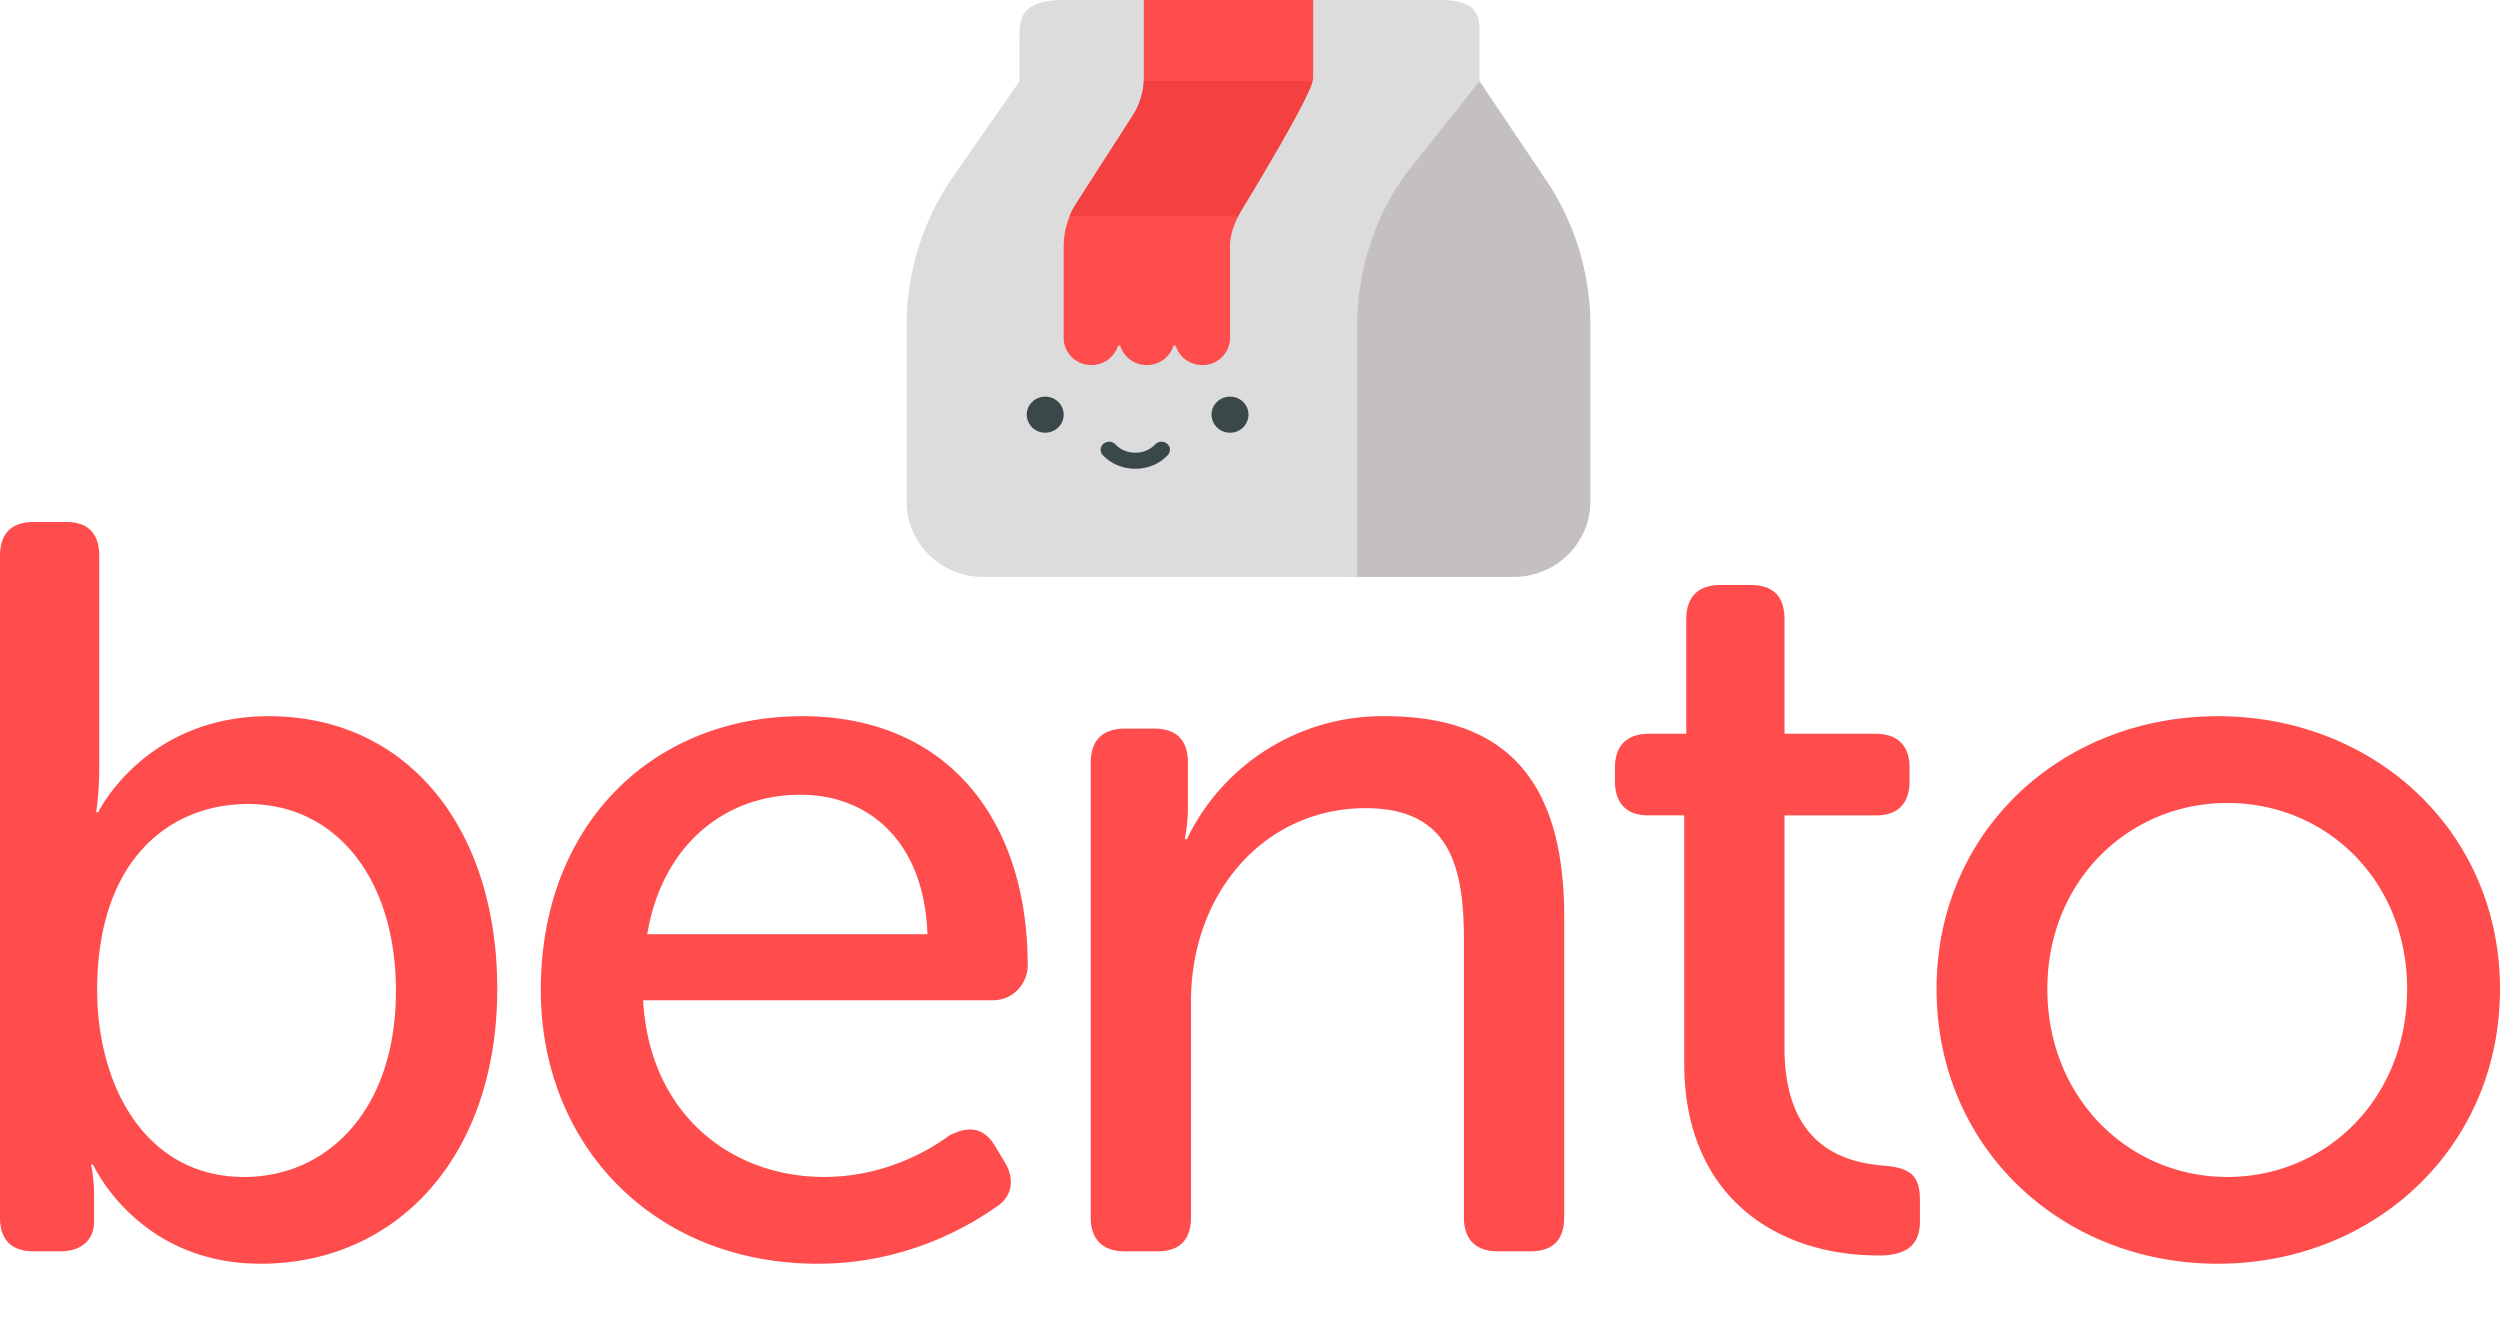<svg xmlns="http://www.w3.org/2000/svg" width="91" height="48"><g fill="none" fill-rule="evenodd"><path d="M0 0h91v48H0z"/><g fill-rule="nonzero"><path fill="#FF4C4C" d="M9.483 46c4.967 0 8.617-3.91 8.617-10.003 0-5.866-3.274-9.927-8.316-9.927-4.516 0-6.21 3.497-6.21 3.497H3.5s.113-.677.113-1.617v-7.71c0-.826-.414-1.24-1.205-1.24H1.242C.414 19 0 19.414 0 20.24v24.068c0 .827.414 1.24 1.242 1.24h.94c.79 0 1.242-.413 1.242-1.09v-.94c0-.677-.113-1.128-.113-1.128h.076S5.005 46 9.483 46zm-.602-3.159c-3.575 0-5.344-3.309-5.344-6.806 0-4.738 2.634-6.769 5.494-6.769 3.161 0 5.381 2.67 5.381 6.806 0 4.325-2.483 6.77-5.531 6.77zM29.77 46c3.048 0 5.305-1.24 6.434-2.03.64-.377.753-1.016.377-1.655l-.339-.564c-.414-.715-.978-.79-1.693-.414-.866.64-2.484 1.504-4.554 1.504-3.386 0-6.36-2.294-6.585-6.43h12.72c.752 0 1.279-.602 1.279-1.279 0-5.302-2.936-9.062-8.204-9.062-5.419 0-9.52 3.91-9.52 9.965 0 5.64 4.101 9.965 10.085 9.965zm3.988-11.996H23.561c.526-3.196 2.784-5.076 5.569-5.076 2.521 0 4.516 1.73 4.628 5.076zM42.11 45.55c.828 0 1.242-.414 1.242-1.241v-7.86c0-3.948 2.672-7.032 6.36-7.032 3.01 0 3.56 2.053 3.574 4.675v10.217c0 .827.452 1.24 1.242 1.24h1.167c.828 0 1.242-.413 1.242-1.24V33.365c0-4.851-2.032-7.295-6.51-7.295a7.895 7.895 0 0 0-7.225 4.475h-.076s.113-.527.113-1.091v-1.692c0-.827-.414-1.241-1.242-1.241h-1.053c-.79 0-1.242.414-1.242 1.24v16.547c0 .827.451 1.24 1.242 1.24h1.166zm26.27.15c1.016 0 1.505-.376 1.505-1.24v-.79c0-.865-.338-1.166-1.317-1.241-1.392-.113-3.612-.677-3.612-4.287V29.68h3.349c.79 0 1.204-.452 1.204-1.241v-.49c0-.789-.414-1.24-1.242-1.24h-3.311v-4.174c0-.827-.414-1.241-1.242-1.241h-1.091c-.79 0-1.242.414-1.242 1.24v4.175h-1.355c-.828 0-1.242.451-1.242 1.24v.49c0 .79.414 1.24 1.205 1.24h1.317v9.026c0 4.813 3.311 6.994 7.074 6.994zm12.347.3C86.409 46 91 41.788 91 35.997c0-5.753-4.59-9.927-10.273-9.927-5.682 0-10.236 4.174-10.236 9.927C70.491 41.788 75.045 46 80.727 46zm.345-3.159c-3.575 0-6.548-2.858-6.548-6.844 0-3.948 2.973-6.769 6.548-6.769 3.612 0 6.547 2.82 6.547 6.77 0 3.985-2.935 6.843-6.547 6.843z"/><path fill="#C5C0C0" d="m53.855 2.953 2.321 3.453a9.494 9.494 0 0 1 1.715 5.437v6.403c0 1.521-1.25 2.754-2.792 2.754h-6.033v-9.157c0-4.286 1.597-7.25 4.789-8.89z"/><path fill="#DCDCDC" d="M52.4 0c1.33 0 1.45.51 1.455 1.148v1.805l-2.741 3.453a9.51 9.51 0 0 0-1.71 5.437V21h-13.62C34.247 21 33 19.767 33 18.246v-6.403c0-1.942.597-3.838 1.71-5.437l2.404-3.452V1.192c0-.658.244-1.192 1.604-1.192h13.683z"/><path fill="#3B484A" d="M40.604 16.178c.176.19.439.3.721.3.283 0 .546-.11.721-.3a.321.321 0 0 1 .435-.028.284.284 0 0 1 .03.413c-.293.317-.725.5-1.186.5-.46 0-.892-.183-1.185-.5a.282.282 0 0 1 .03-.413.32.32 0 0 1 .434.028zm-2.558-1.74c.371 0 .672.293.672.656 0 .362-.3.656-.672.656a.665.665 0 0 1-.673-.656c0-.363.301-.656.673-.656zm6.727 0c.372 0 .673.293.673.656a.665.665 0 0 1-.673.656.665.665 0 0 1-.673-.656c0-.363.301-.656.673-.656z"/><path fill="#FF4C4C" d="M47.8 0v2.83c0 .325-.818 1.846-2.453 4.563-.305.474-.574 1.02-.574 1.576v3.39l-.001.006a1 1 0 0 1-1.008.924c-.46 0-.85-.3-.97-.712l-.08.002c-.121.41-.509.71-.969.71-.46 0-.847-.3-.969-.71l-.08-.001c-.12.41-.509.711-.969.711a.999.999 0 0 1-1.007-.924l-.002-.006v-3.39c0-.557.161-1.102.466-1.576l2.044-3.182c.267-.415.408-.893.408-1.38V0h6.163z"/><path fill="#F34040" d="M47.778 2.953h-6.143c-.01.452-.217.957-.342 1.158-.055.088-.489.762-.975 1.52-.16.249-.33.508-.488.757-.118.184-.237.366-.341.533-.134.213-.263.404-.356.56a2.383 2.383 0 0 0-.2.394h6.133c.03-.057.083-.159.163-.294.05-.085.113-.183.18-.294l.31-.515c.168-.278.342-.588.543-.924.093-.155.234-.404.327-.562.08-.135.155-.28.232-.413.079-.136.155-.277.228-.407.162-.286.3-.558.417-.791.162-.323.278-.584.312-.722z"/></g></g></svg>